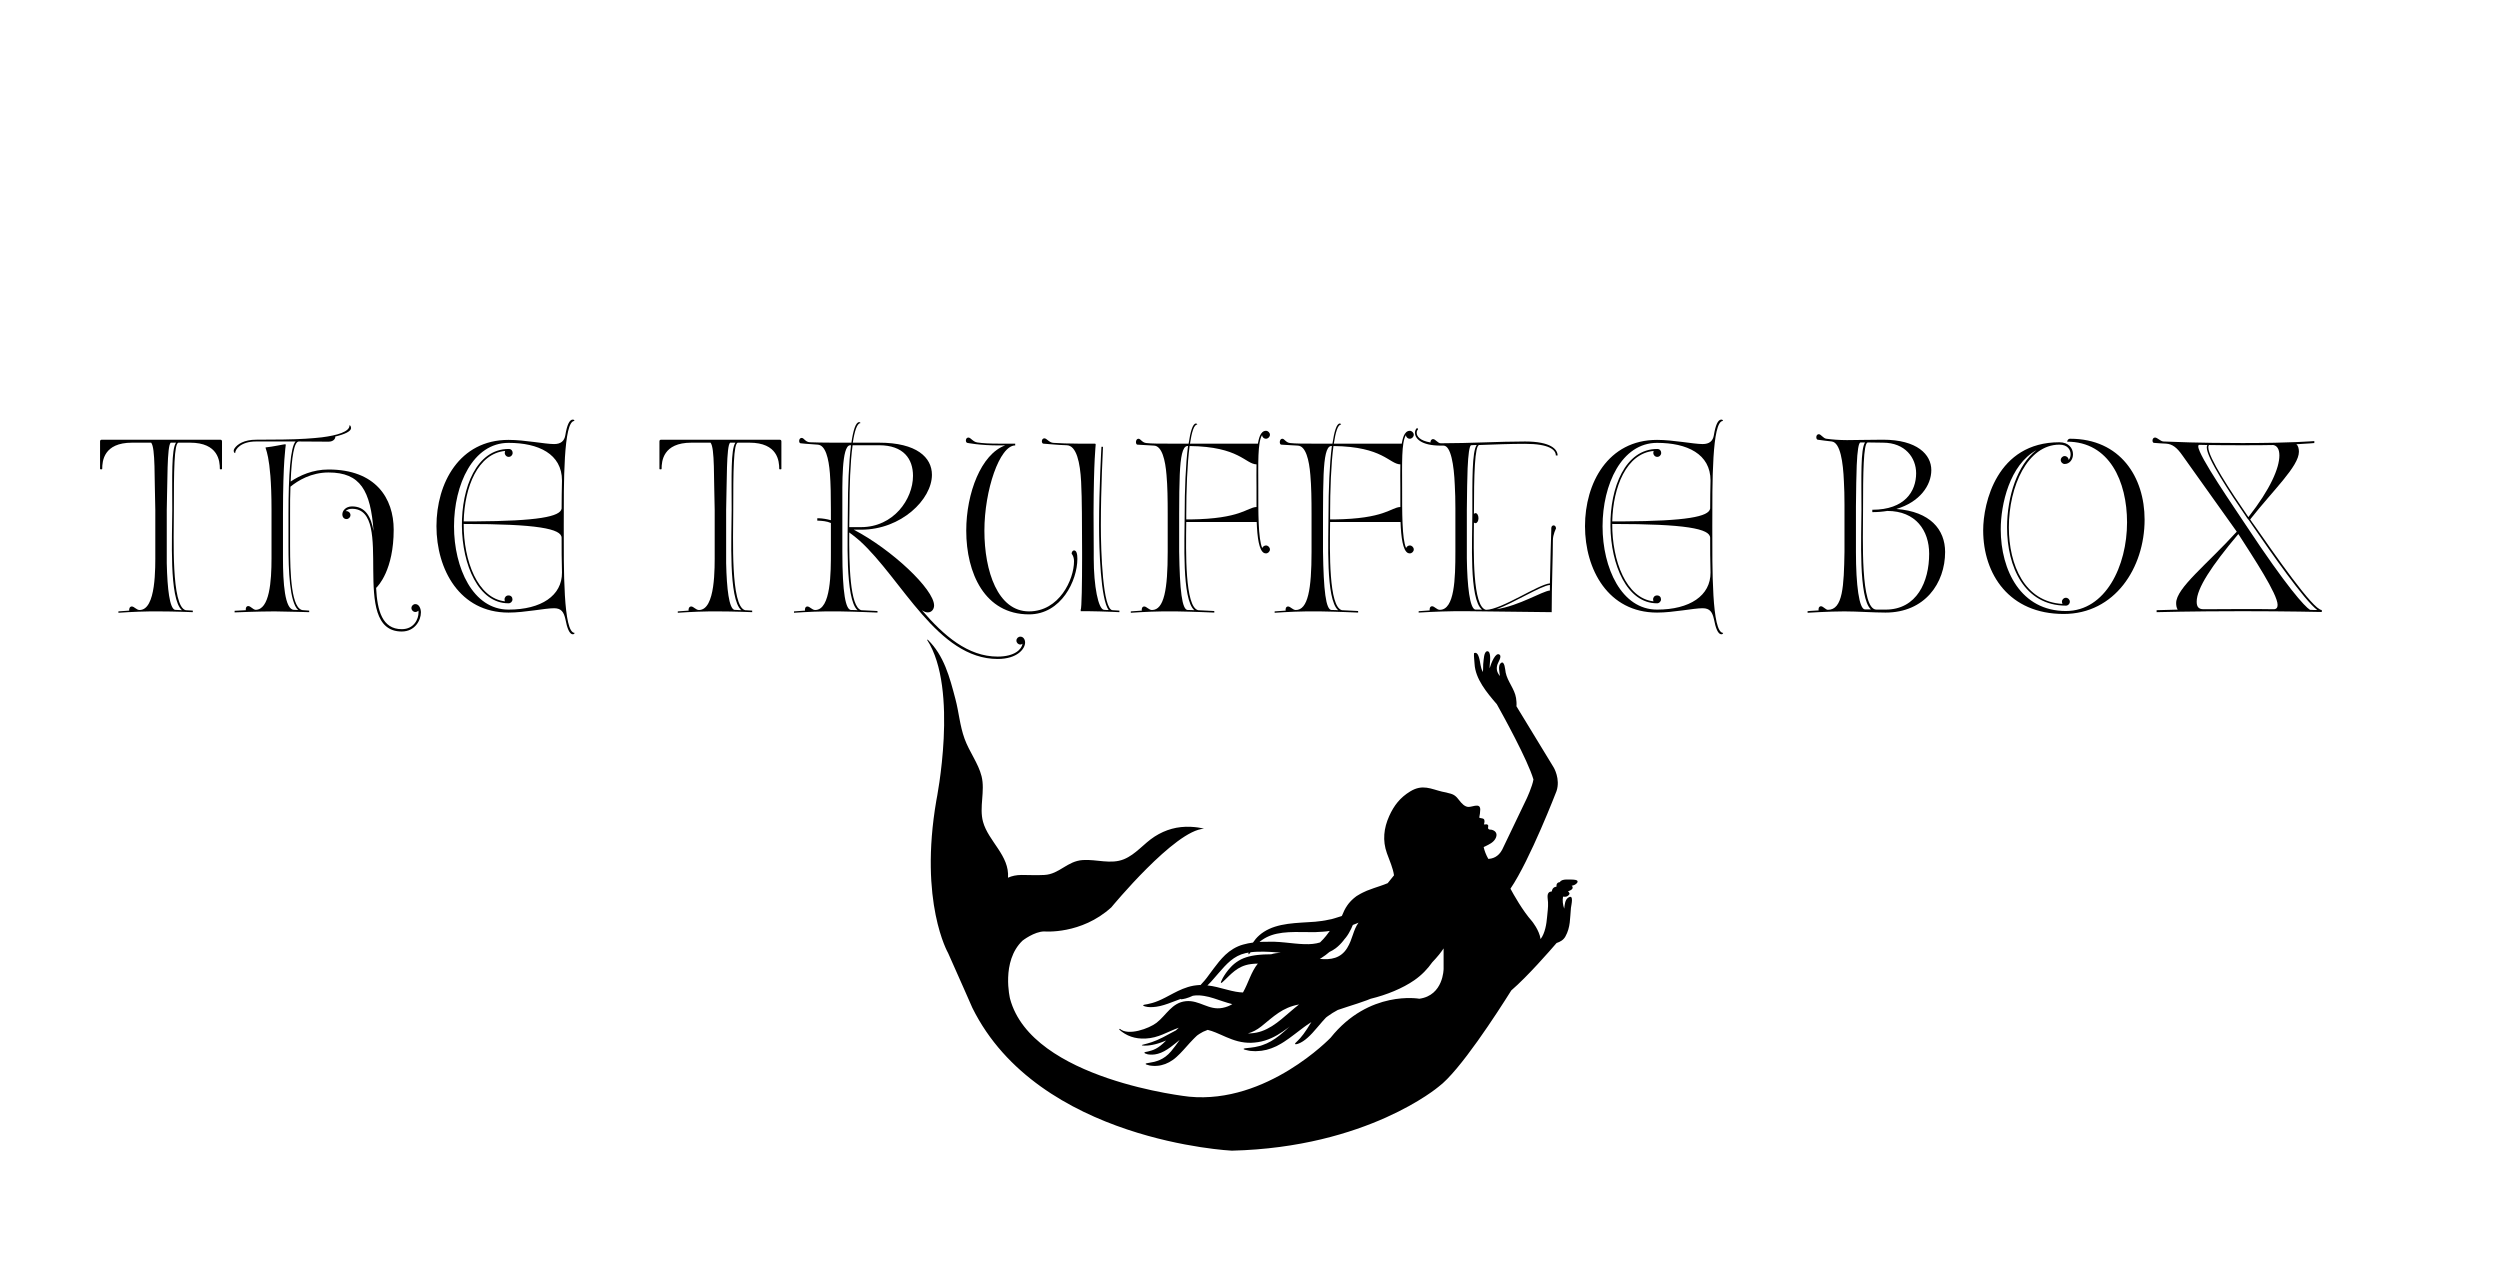 <svg xmlns="http://www.w3.org/2000/svg" xmlns:xlink="http://www.w3.org/1999/xlink" width="350" zoomAndPan="magnify" viewBox="0 0 262.5 135" height="180" preserveAspectRatio="xMidYMid meet" version="1.0"><defs><g/><clipPath id="6c380789f5"><path d="M 97 67.133 L 165.84 67.133 L 165.84 120.836 L 97 120.836 Z M 97 67.133 " clip-rule="nonzero"/></clipPath></defs><g clip-path="url(#6c380789f5)"><path fill="#000000" d="M 165.32 92.914 C 165.227 92.961 165.129 92.984 165.023 93.004 C 165.105 93.062 165.164 93.152 165.109 93.293 C 165.062 93.41 164.84 93.523 164.641 93.59 C 164.758 93.723 164.918 93.816 164.652 94.043 C 164.48 94.191 164.301 94.16 164.121 94.148 C 164.039 94.504 164.098 95.016 164.242 95.41 C 164.285 95.078 164.312 94.512 164.625 94.281 C 165.312 93.785 164.98 95.031 164.949 95.328 C 164.84 96.418 164.914 97.355 164.363 98.336 C 164.16 98.699 163.832 98.887 163.441 99.016 C 162.758 99.809 160.402 102.516 158.684 103.996 C 157.238 106.301 153.254 112.484 151.051 114.105 C 151.051 114.105 143.582 120.473 129.344 120.82 C 129.344 120.82 109.043 119.859 102.098 105.824 C 102.098 105.824 100.605 102.422 99.551 100.07 C 99.551 100.07 96.473 94.75 98.32 84.023 C 98.32 84.023 100.691 72.34 97.352 67.199 L 97.398 67.152 C 99.133 68.832 99.715 71.105 100.32 73.406 C 100.688 74.797 100.777 76.18 101.281 77.574 C 101.777 78.941 102.719 80.137 103.062 81.496 C 103.457 83.059 102.797 84.758 103.219 86.293 C 103.781 88.336 106.016 89.848 105.84 92.16 C 106.246 91.973 106.715 91.871 107.281 91.871 C 108.07 91.875 108.871 91.914 109.656 91.871 C 111.246 91.789 112.039 90.41 113.699 90.305 C 115.156 90.211 116.637 90.781 118.012 90.219 C 119.27 89.703 120.086 88.578 121.238 87.836 C 122.395 87.098 123.633 86.75 125.035 86.816 C 125.59 86.844 126.027 86.906 126.418 87.02 C 123.395 87.129 116.688 95.273 116.688 95.273 C 113.523 98.152 109.656 97.801 109.656 97.801 C 108.602 97.801 107.371 98.762 107.371 98.762 C 105.086 100.941 106.055 104.867 106.055 104.867 C 108.34 113.41 124.863 115.152 124.863 115.152 C 133.035 115.938 139.715 108.961 139.715 108.961 C 143.758 103.906 149.031 104.867 149.031 104.867 C 151.578 104.516 151.578 101.727 151.578 101.727 L 151.578 99.582 C 151.434 99.797 151.277 100.016 151.105 100.23 C 150.883 100.5 150.645 100.77 150.391 101.035 C 149.891 101.746 149.277 102.387 148.5 102.926 C 147.266 103.781 145.59 104.465 143.914 104.871 C 143.789 104.926 143.66 104.977 143.52 105.027 C 142.934 105.246 142.234 105.469 141.488 105.707 C 141.156 105.812 140.812 105.926 140.465 106.047 C 140.098 106.246 139.738 106.461 139.418 106.699 L 139.258 106.82 C 139.254 106.824 139.246 106.828 139.238 106.836 C 139.234 106.84 139.23 106.844 139.215 106.859 L 139.145 106.934 C 139.047 107.035 138.953 107.141 138.863 107.242 C 138.676 107.453 138.496 107.668 138.32 107.875 C 137.969 108.293 137.625 108.676 137.289 108.969 C 136.957 109.266 136.633 109.465 136.391 109.559 C 136.273 109.609 136.172 109.633 136.102 109.641 C 136.031 109.648 135.988 109.641 135.98 109.617 C 135.969 109.594 135.988 109.555 136.031 109.504 C 136.078 109.453 136.148 109.395 136.23 109.309 C 136.398 109.148 136.625 108.906 136.863 108.582 C 137.105 108.258 137.367 107.852 137.648 107.391 C 137.664 107.371 137.68 107.344 137.695 107.32 C 137.617 107.371 137.543 107.414 137.469 107.465 C 137.289 107.59 137.105 107.703 136.934 107.836 C 136.227 108.348 135.555 108.922 134.84 109.379 C 134.66 109.492 134.488 109.605 134.301 109.699 C 134.211 109.75 134.125 109.797 134.035 109.844 C 133.941 109.883 133.852 109.922 133.762 109.961 C 133.672 110 133.586 110.043 133.496 110.07 C 133.406 110.102 133.316 110.129 133.23 110.156 C 133.141 110.184 133.059 110.215 132.973 110.234 C 132.887 110.25 132.801 110.266 132.719 110.281 C 132.637 110.297 132.555 110.312 132.477 110.328 C 132.398 110.34 132.32 110.344 132.242 110.348 C 132.094 110.359 131.949 110.375 131.816 110.375 C 131.684 110.367 131.562 110.359 131.445 110.355 C 131.332 110.348 131.23 110.344 131.137 110.32 C 130.766 110.25 130.566 110.191 130.574 110.141 C 130.578 110.09 130.789 110.051 131.145 110.023 C 131.234 110.023 131.332 110 131.438 109.988 C 131.543 109.973 131.656 109.953 131.777 109.938 C 131.898 109.918 132.023 109.879 132.156 109.852 C 132.227 109.836 132.293 109.82 132.363 109.801 C 132.43 109.777 132.5 109.754 132.57 109.73 C 133.141 109.543 133.75 109.199 134.352 108.715 C 134.703 108.438 135.059 108.113 135.43 107.773 C 135.379 107.812 135.328 107.855 135.277 107.895 C 134.914 108.168 134.535 108.441 134.125 108.676 C 133.715 108.914 133.273 109.117 132.812 109.258 C 132.695 109.293 132.578 109.324 132.461 109.352 C 132.34 109.375 132.223 109.402 132.105 109.422 C 131.867 109.457 131.633 109.484 131.391 109.492 C 130.91 109.508 130.434 109.445 129.988 109.332 C 129.098 109.102 128.348 108.695 127.648 108.414 C 127.363 108.297 127.082 108.203 126.809 108.137 C 126.641 108.195 126.48 108.262 126.324 108.336 C 126.195 108.402 126.066 108.473 125.945 108.555 C 125.879 108.594 125.828 108.633 125.773 108.672 C 125.746 108.695 125.715 108.711 125.688 108.734 L 125.605 108.812 L 125.438 108.973 C 125.379 109.027 125.32 109.09 125.266 109.148 C 125.148 109.266 125.035 109.387 124.926 109.508 C 124.477 109.996 124.043 110.527 123.547 110.969 C 123.062 111.422 122.469 111.73 121.953 111.84 C 121.695 111.91 121.453 111.914 121.25 111.926 C 121.043 111.914 120.863 111.906 120.723 111.879 C 120.438 111.816 120.285 111.758 120.289 111.707 C 120.297 111.66 120.457 111.617 120.723 111.582 C 120.859 111.562 121.02 111.52 121.199 111.492 C 121.375 111.434 121.574 111.391 121.773 111.297 C 122.18 111.121 122.59 110.832 122.961 110.391 C 123.258 110.047 123.547 109.633 123.863 109.195 C 123.547 109.445 123.238 109.711 122.914 109.945 C 122.477 110.27 122.012 110.531 121.574 110.648 C 121.137 110.773 120.762 110.742 120.52 110.707 C 120.277 110.641 120.152 110.582 120.16 110.531 C 120.168 110.48 120.301 110.441 120.523 110.41 C 120.742 110.348 121.043 110.289 121.367 110.113 C 121.691 109.945 122.027 109.672 122.375 109.32 C 122.398 109.297 122.422 109.273 122.445 109.254 C 122.391 109.277 122.332 109.301 122.277 109.32 C 121.809 109.512 121.379 109.641 121.023 109.707 C 120.934 109.727 120.852 109.742 120.77 109.75 C 120.688 109.762 120.617 109.773 120.547 109.777 C 120.406 109.785 120.289 109.797 120.191 109.793 C 120 109.789 119.898 109.773 119.895 109.746 C 119.891 109.688 120.293 109.645 120.945 109.422 C 121.273 109.312 121.66 109.145 122.094 108.926 C 122.5 108.719 122.957 108.453 123.473 108.188 C 123.492 108.168 123.512 108.152 123.531 108.133 C 123.605 108.055 123.688 107.984 123.773 107.91 C 122.574 108.336 121.648 108.984 120.289 109.047 C 119.195 109.102 118.27 108.785 117.512 108.102 L 117.582 108.023 C 118.457 108.805 120.664 107.988 121.434 107.395 C 122.469 106.594 123.043 105.277 124.508 105.125 C 125.949 104.977 126.914 106.125 128.379 105.824 C 128.777 105.746 129.109 105.609 129.391 105.434 C 128.727 105.27 128.074 105.02 127.438 104.82 C 127.102 104.715 126.773 104.625 126.441 104.574 C 126.27 104.543 126.113 104.535 125.949 104.516 C 125.871 104.512 125.793 104.516 125.711 104.516 C 125.629 104.52 125.551 104.512 125.469 104.527 C 125.395 104.531 125.324 104.543 125.25 104.555 C 125.117 104.617 124.988 104.672 124.875 104.715 C 124.734 104.762 124.609 104.801 124.504 104.836 C 124.395 104.867 124.301 104.883 124.227 104.898 C 124.074 104.93 123.988 104.934 123.98 104.906 C 123.98 104.902 123.984 104.891 123.996 104.879 C 123.848 104.934 123.699 104.988 123.551 105.043 C 122.934 105.281 122.34 105.512 121.809 105.633 C 121.273 105.758 120.809 105.77 120.496 105.73 C 120.184 105.68 120.02 105.609 120.027 105.562 C 120.035 105.508 120.207 105.477 120.492 105.434 C 120.777 105.375 121.172 105.281 121.629 105.086 C 122.09 104.898 122.613 104.609 123.211 104.293 C 123.805 103.984 124.504 103.645 125.324 103.496 C 125.426 103.473 125.531 103.465 125.637 103.453 C 125.742 103.445 125.848 103.43 125.953 103.426 C 125.988 103.43 126.02 103.43 126.055 103.43 C 126.195 103.285 126.336 103.133 126.477 102.961 C 126.633 102.785 126.781 102.578 126.938 102.363 C 127.098 102.148 127.266 101.922 127.438 101.691 C 127.785 101.234 128.16 100.734 128.656 100.262 C 129.148 99.797 129.805 99.375 130.527 99.18 C 130.867 99.082 131.215 99.016 131.562 98.969 C 131.73 98.719 131.949 98.445 132.246 98.188 C 132.523 97.945 132.867 97.723 133.254 97.543 C 133.645 97.359 134.074 97.23 134.527 97.129 C 135.434 96.934 136.414 96.887 137.383 96.828 C 137.621 96.816 137.867 96.801 138.102 96.781 C 138.336 96.762 138.566 96.723 138.797 96.699 C 139.027 96.676 139.254 96.621 139.48 96.574 C 139.594 96.551 139.707 96.531 139.82 96.508 C 139.93 96.477 140.039 96.445 140.148 96.414 C 140.395 96.344 140.637 96.27 140.871 96.188 C 140.883 96.176 140.895 96.164 140.906 96.152 C 141.055 95.781 141.23 95.398 141.469 95.062 C 141.512 95.004 141.555 94.945 141.594 94.891 C 141.637 94.836 141.684 94.781 141.73 94.73 C 141.816 94.625 141.914 94.535 142.008 94.445 C 142.098 94.355 142.199 94.277 142.297 94.199 C 142.344 94.164 142.391 94.121 142.438 94.09 C 142.484 94.062 142.535 94.035 142.582 94.004 C 142.957 93.77 143.273 93.637 143.523 93.523 C 144.02 93.324 144.496 93.172 144.922 93.027 C 145.203 92.93 145.465 92.836 145.707 92.734 C 145.945 92.453 146.164 92.176 146.371 91.91 C 146.258 91.121 145.918 90.41 145.625 89.586 C 145.148 88.254 145.297 86.957 145.867 85.684 C 146.371 84.57 147.012 83.742 148.086 83.09 C 149.375 82.309 150.27 82.848 151.41 83.121 C 151.551 83.156 151.699 83.188 151.848 83.211 C 151.945 83.238 152.039 83.266 152.137 83.289 C 152.664 83.402 152.891 83.598 153.207 84.016 C 153.457 84.344 153.809 84.746 154.23 84.727 C 154.703 84.703 155.414 84.301 155.426 84.996 C 155.426 85.246 155.379 85.574 155.32 85.852 C 155.438 85.926 155.715 85.91 155.797 86 C 155.918 86.133 155.875 86.363 155.812 86.562 C 155.848 86.562 155.887 86.566 155.918 86.566 C 156.047 86.574 156.137 86.504 156.242 86.637 C 156.312 86.73 156.195 86.922 156.273 87.023 C 156.359 87.145 156.48 87.09 156.613 87.121 C 157.109 87.242 157.281 87.621 157 88.094 C 156.766 88.48 156.359 88.66 155.984 88.848 C 155.918 88.879 155.852 88.91 155.785 88.941 C 155.863 89.324 156.039 89.773 156.273 90.184 C 156.711 90.164 157.324 89.984 157.73 89.215 L 160.301 83.852 C 160.301 83.852 160.891 82.59 161.012 81.844 C 160.41 79.797 157.785 75.047 157.168 73.945 C 156.105 72.711 154.91 71.281 154.828 69.695 C 154.812 69.312 154.746 68.965 154.77 68.586 C 155.289 68.32 155.391 69.531 155.457 69.824 C 155.504 70.055 155.57 70.316 155.676 70.566 C 155.695 70.48 155.711 70.395 155.723 70.316 C 155.746 70.062 155.715 69.809 155.754 69.562 C 155.793 69.301 155.801 68.422 156.148 68.383 C 156.566 68.336 156.465 69.352 156.438 69.629 C 156.418 69.848 156.402 70.023 156.41 70.18 C 156.578 69.602 157.051 68.414 157.461 68.746 C 157.715 68.949 157.305 69.539 157.234 69.758 C 157.082 70.227 157.172 70.598 157.492 70.984 C 157.453 70.582 157.262 69.875 157.59 69.621 C 157.992 69.301 158.047 70.375 158.094 70.609 C 158.285 71.562 159.035 72.332 159.184 73.289 C 159.219 73.531 159.258 73.875 159.227 74.16 L 163.137 80.582 C 163.137 80.582 163.863 81.789 163.434 83.066 C 163.434 83.066 160.656 90.285 158.598 93.312 C 158.914 93.902 159.867 95.613 160.863 96.734 C 160.863 96.734 161.621 97.652 161.762 98.605 C 162.242 97.973 162.383 96.984 162.441 96.309 C 162.484 95.793 162.57 95.281 162.543 94.738 C 162.516 94.238 162.324 93.652 162.941 93.598 C 162.992 93.258 163.172 93.137 163.434 93.094 L 163.434 93.07 C 163.402 92.762 163.574 92.645 163.797 92.617 C 163.859 92.422 164.223 92.352 164.422 92.352 C 164.699 92.355 165.141 92.336 165.41 92.387 C 165.84 92.465 165.613 92.777 165.32 92.914 Z M 139.59 99.957 C 139.336 100.176 139.055 100.391 138.73 100.594 C 138.68 100.625 138.629 100.652 138.578 100.684 C 139.742 100.801 140.781 100.625 141.449 99.547 C 142.039 98.598 142.07 97.66 142.648 96.875 C 142.621 96.891 142.594 96.902 142.562 96.918 C 142.395 96.984 142.223 97.055 142.047 97.121 C 141.938 97.387 141.809 97.676 141.633 97.969 C 141.59 98.043 141.547 98.121 141.496 98.191 C 141.441 98.266 141.391 98.34 141.34 98.41 C 141.281 98.484 141.223 98.551 141.164 98.621 L 141.125 98.664 L 141.145 98.641 C 141.152 98.629 141.145 98.645 141.141 98.645 L 141.133 98.66 L 141.051 98.77 C 140.828 99.051 140.562 99.328 140.25 99.566 C 140.047 99.719 139.824 99.848 139.59 99.957 Z M 132.246 98.906 C 132.402 98.898 132.559 98.891 132.711 98.887 C 133.074 98.887 133.426 98.875 133.805 98.883 C 134.18 98.895 134.547 98.926 134.906 98.961 C 135.625 99.031 136.32 99.121 136.977 99.137 C 137.566 99.156 138.125 99.109 138.602 98.957 C 138.848 98.723 139.066 98.484 139.242 98.262 C 139.387 98.078 139.516 97.902 139.629 97.746 C 139.395 97.777 139.16 97.82 138.922 97.828 C 138.664 97.84 138.406 97.863 138.152 97.871 C 137.898 97.875 137.652 97.871 137.406 97.871 C 136.43 97.859 135.5 97.836 134.672 97.938 C 134.258 97.992 133.867 98.07 133.52 98.191 C 133.172 98.309 132.863 98.465 132.602 98.641 C 132.473 98.723 132.355 98.812 132.246 98.906 Z M 127.762 103.641 C 128.508 103.82 129.172 104.027 129.758 104.129 C 130.027 104.18 130.277 104.199 130.512 104.211 C 131.07 103.238 131.363 102.047 132.07 101.18 C 131.996 101.18 131.922 101.18 131.844 101.184 C 131.664 101.199 131.484 101.207 131.316 101.234 C 130.629 101.324 130.074 101.605 129.637 101.949 C 129.199 102.293 128.871 102.645 128.629 102.875 C 128.395 103.113 128.242 103.238 128.199 103.207 C 128.16 103.18 128.23 102.996 128.391 102.695 C 128.562 102.398 128.82 101.98 129.25 101.527 C 129.461 101.301 129.73 101.074 130.051 100.879 C 130.371 100.68 130.75 100.531 131.148 100.43 C 131.348 100.375 131.547 100.344 131.754 100.309 C 131.961 100.285 132.172 100.25 132.379 100.242 C 132.484 100.234 132.586 100.227 132.695 100.219 C 132.797 100.215 132.902 100.211 133.012 100.211 C 133.164 100.203 133.32 100.199 133.473 100.199 C 133.793 100.098 134.137 100.055 134.496 100.051 C 134.242 100.02 133.992 99.988 133.746 99.973 C 133.418 99.945 133.059 99.941 132.715 99.926 C 132.23 99.918 131.758 99.93 131.309 99.988 C 131.281 100.023 131.258 100.059 131.234 100.086 C 131.172 100.168 131.125 100.211 131.102 100.199 C 131.078 100.191 131.078 100.129 131.098 100.023 C 131.098 100.023 131.098 100.02 131.098 100.02 C 130.988 100.039 130.879 100.059 130.773 100.082 C 130.172 100.215 129.664 100.5 129.207 100.875 C 128.758 101.25 128.359 101.703 127.988 102.133 C 127.801 102.348 127.617 102.559 127.441 102.762 C 127.262 102.969 127.094 103.168 126.902 103.348 C 126.863 103.391 126.82 103.426 126.777 103.469 C 127.117 103.504 127.449 103.566 127.762 103.641 Z M 136.398 105.469 C 136.391 105.469 136.383 105.469 136.375 105.473 C 134.645 105.793 133.734 106.727 132.445 107.766 C 131.961 108.152 131.488 108.387 131.02 108.512 C 131.129 108.512 131.238 108.508 131.344 108.5 C 131.73 108.473 132.121 108.402 132.484 108.27 C 133.227 108.012 133.906 107.547 134.562 107.008 C 135.16 106.52 135.75 105.973 136.398 105.469 Z M 136.398 105.469 " fill-opacity="1" fill-rule="nonzero"/></g><g fill="#000000" fill-opacity="1"><g transform="translate(14.338, 64.114)"><g><path d="M -3.648 -17.945 C -3.793 -17.945 -3.832 -17.863 -3.832 -17.758 L -3.832 -14.879 C -3.832 -14.816 -3.605 -14.816 -3.605 -14.879 C -3.605 -15.688 -3.461 -17.633 -0.477 -17.633 L 1.535 -17.633 C 1.988 -17.074 1.863 -13.965 1.969 -10.566 L 1.969 -6.176 C 1.969 -4.516 2.07 -0.062 0.312 -0.062 C 0 -0.062 -0.25 -0.434 -0.496 -0.434 C -0.727 -0.434 -0.809 -0.164 -0.766 0 C -1.41 0.043 -1.906 0.082 -1.906 0.082 L -1.906 0.227 C -1.906 0.227 -0.27 0.105 1.449 0.082 L 2.281 0.082 C 4.039 0.082 5.906 0.164 5.906 0.164 L 5.906 0 C 5.906 0 5.617 -0.02 5.16 -0.043 C 3.625 -0.457 3.918 -7.645 3.918 -10.547 C 3.918 -14.609 3.938 -17.633 4.414 -17.633 L 5.617 -17.633 C 8.598 -17.633 8.746 -15.688 8.746 -14.879 C 8.746 -14.816 8.973 -14.816 8.973 -14.879 L 8.973 -17.758 C 8.973 -17.863 8.93 -17.945 8.785 -17.945 Z M 3.172 -10.566 C 3.254 -13.449 3.191 -17.281 3.586 -17.633 L 4.145 -17.633 C 3.648 -16.93 3.75 -14.07 3.75 -10.547 C 3.75 -7.832 3.398 -1.203 4.766 -0.043 L 4.02 -0.082 C 3.48 -0.27 3.234 -2.219 3.172 -4.973 Z M 3.172 -10.566 "/></g></g></g><g fill="#000000" fill-opacity="1"><g transform="translate(28.509, 64.114)"><g><path d="M 0 -5.492 C 0 -3.066 -0.207 -0.082 -1.68 -0.082 C -1.969 -0.125 -2.195 -0.477 -2.445 -0.477 C -2.672 -0.477 -2.734 -0.207 -2.695 -0.043 C -3.355 0 -3.875 0.02 -3.875 0.02 L -3.875 0.188 C -3.875 0.188 -1.387 0.082 0.332 0.082 C 2.051 0.105 3.957 0.164 3.957 0.164 L 3.957 0 C 3.957 0 3.73 -0.02 3.355 -0.043 C 2.07 -0.043 1.949 -3.918 1.949 -6.797 L 1.949 -10.176 C 1.949 -11.211 1.949 -12.164 1.988 -13.012 C 2.777 -13.656 4.164 -14.504 5.988 -14.504 C 9.344 -14.504 10.402 -12.598 10.715 -8.352 C 10.445 -9.863 9.863 -10.941 8.453 -10.941 C 7.793 -10.941 7.438 -10.484 7.438 -10.113 C 7.438 -9.82 7.605 -9.613 7.875 -9.613 C 8.102 -9.613 8.289 -9.801 8.289 -10.031 C 8.289 -10.258 8.102 -10.445 7.875 -10.445 L 7.793 -10.445 C 7.914 -10.59 8.121 -10.691 8.453 -10.691 C 13.074 -10.691 8.039 2.195 13.676 2.195 C 15.043 2.195 15.688 1.035 15.688 0.188 C 15.688 -0.164 15.52 -0.684 15.105 -0.684 C 14.879 -0.684 14.691 -0.496 14.691 -0.27 C 14.691 -0.043 14.879 0.145 15.105 0.145 C 15.23 0.145 15.355 0.082 15.418 0 C 15.438 0.062 15.438 0.125 15.438 0.188 C 15.438 0.891 14.961 1.949 13.676 1.949 C 11.625 1.949 11.105 0 10.984 -2.383 C 11.211 -2.59 12.828 -4.289 12.828 -8.496 C 12.828 -11.789 10.941 -14.816 5.988 -14.816 C 4.332 -14.816 2.965 -14.195 2.012 -13.551 C 2.113 -16.164 2.383 -17.738 2.859 -17.758 C 4.641 -17.738 5.738 -17.738 5.988 -17.738 C 6.547 -17.738 6.734 -18.109 6.691 -18.277 C 7.73 -18.523 8.352 -18.836 8.352 -19.168 C 8.352 -19.395 8.184 -19.539 8.184 -19.418 C 8.184 -18.793 6.922 -18.402 5.285 -18.195 C 4.371 -18.09 3.047 -17.988 1.203 -17.965 C 1.035 -17.965 -1.512 -17.945 -1.617 -17.945 C -2.879 -17.945 -3.605 -17.469 -3.895 -17.012 C -4.102 -16.68 -3.812 -16.473 -3.812 -16.559 C -3.812 -16.93 -3.234 -17.758 -1.617 -17.758 L 2.527 -17.758 C 1.988 -17.18 1.781 -14.277 1.781 -10.176 L 1.781 -6.797 C 1.781 -4.289 1.887 -0.891 2.797 -0.062 C 2.797 -0.062 2.527 -0.082 2.363 -0.082 C 1.387 -0.082 1.203 -2.941 1.203 -5.492 L 1.203 -10.195 C 1.203 -15.727 1.492 -17.281 1.492 -17.363 C 1.492 -17.387 1.512 -17.469 1.43 -17.469 C 1.305 -17.469 0.082 -17.199 -0.602 -17.137 C -0.766 -17.094 0 -16.559 0 -10.629 Z M 0 -5.492 "/></g></g></g><g fill="#000000" fill-opacity="1"><g transform="translate(47.715, 64.114)"><g><path d="M 5.68 0.207 C 7.398 0.207 9.492 -0.25 10.465 -0.25 C 11.23 -0.25 11.48 0.164 11.645 0.871 C 11.832 1.863 12.082 2.488 12.434 2.488 C 12.598 2.488 12.621 2.34 12.621 2.34 C 11.418 2.34 11.48 -4.395 11.48 -8.891 C 11.48 -13.387 11.438 -19.914 12.598 -19.914 C 12.598 -19.914 12.598 -20.059 12.434 -20.059 C 12.059 -20.059 11.812 -19.438 11.645 -18.422 C 11.543 -17.801 11.168 -17.488 10.465 -17.488 C 9.492 -17.488 7.398 -17.926 5.68 -17.926 C 0.52 -17.926 -1.887 -13.387 -1.887 -8.867 C -1.887 -4.332 0.539 0.207 5.68 0.207 Z M 5.68 -17.613 C 8.828 -17.613 11.293 -16.453 11.293 -13.656 C 11.273 -12.684 11.254 -11.688 11.254 -10.715 C 11.129 -9.863 8.766 -9.406 2.133 -9.367 L 0.973 -9.367 C 1.059 -12.992 2.465 -16.496 5.324 -16.766 C 5.305 -16.703 5.285 -16.617 5.285 -16.559 C 5.285 -16.328 5.469 -16.141 5.699 -16.141 C 5.926 -16.141 6.113 -16.328 6.113 -16.559 C 6.113 -16.785 5.969 -16.973 5.699 -16.973 C 5.531 -16.973 5.41 -16.887 5.324 -16.766 C 5.449 -16.766 5.574 -16.785 5.699 -16.785 L 5.699 -16.973 C -1.035 -16.973 -0.664 -0.766 5.68 -0.766 C 5.906 -0.766 6.094 -0.953 6.094 -1.18 C 6.094 -1.41 5.945 -1.594 5.68 -1.594 C 5.43 -1.594 5.262 -1.41 5.262 -1.18 C 5.262 -1.098 5.285 -1.035 5.305 -0.973 C 2.445 -1.285 0.953 -5.223 0.973 -9.098 L 1.016 -9.098 C 8.703 -9.098 11.254 -8.598 11.254 -7.645 C 11.254 -6.484 11.254 -5.262 11.293 -4 C 11.312 -1.574 9.117 -0.105 5.68 -0.105 C 1.949 -0.105 -0.043 -4.477 -0.043 -8.848 C -0.043 -13.242 1.949 -17.613 5.68 -17.613 Z M 5.68 -17.613 "/></g></g></g><g fill="#000000" fill-opacity="1"><g transform="translate(66.34, 64.114)"><g/></g></g><g fill="#000000" fill-opacity="1"><g transform="translate(73.073, 64.114)"><g><path d="M -3.648 -17.945 C -3.793 -17.945 -3.832 -17.863 -3.832 -17.758 L -3.832 -14.879 C -3.832 -14.816 -3.605 -14.816 -3.605 -14.879 C -3.605 -15.688 -3.461 -17.633 -0.477 -17.633 L 1.535 -17.633 C 1.988 -17.074 1.863 -13.965 1.969 -10.566 L 1.969 -6.176 C 1.969 -4.516 2.07 -0.062 0.312 -0.062 C 0 -0.062 -0.25 -0.434 -0.496 -0.434 C -0.727 -0.434 -0.809 -0.164 -0.766 0 C -1.41 0.043 -1.906 0.082 -1.906 0.082 L -1.906 0.227 C -1.906 0.227 -0.27 0.105 1.449 0.082 L 2.281 0.082 C 4.039 0.082 5.906 0.164 5.906 0.164 L 5.906 0 C 5.906 0 5.617 -0.02 5.16 -0.043 C 3.625 -0.457 3.918 -7.645 3.918 -10.547 C 3.918 -14.609 3.938 -17.633 4.414 -17.633 L 5.617 -17.633 C 8.598 -17.633 8.746 -15.688 8.746 -14.879 C 8.746 -14.816 8.973 -14.816 8.973 -14.879 L 8.973 -17.758 C 8.973 -17.863 8.93 -17.945 8.785 -17.945 Z M 3.172 -10.566 C 3.254 -13.449 3.191 -17.281 3.586 -17.633 L 4.145 -17.633 C 3.648 -16.93 3.75 -14.07 3.75 -10.547 C 3.75 -7.832 3.398 -1.203 4.766 -0.043 L 4.02 -0.082 C 3.48 -0.27 3.234 -2.219 3.172 -4.973 Z M 3.172 -10.566 "/></g></g></g><g fill="#000000" fill-opacity="1"><g transform="translate(87.244, 64.114)"><g><path d="M 5.055 -17.633 L 2.301 -17.633 C 2.488 -18.879 2.758 -19.688 3.109 -19.688 C 3.109 -19.688 3.086 -19.789 2.965 -19.789 C 2.609 -19.789 2.34 -18.941 2.156 -17.633 L 0.27 -17.633 C -0.828 -17.633 -1.637 -17.656 -2.195 -17.676 C -2.695 -17.695 -2.816 -18.133 -3.066 -18.133 C -3.398 -18.133 -3.398 -17.594 -3.191 -17.57 C -3.191 -17.57 -2.445 -17.488 -1.387 -17.426 C -0.559 -17.387 -0.227 -15.957 -0.105 -14.422 C -0.02 -13.324 0 -12.02 0 -10.566 L 0 -9.492 C -0.434 -9.613 -0.828 -9.676 -1.266 -9.699 L -1.43 -9.699 L -1.43 -9.449 C -0.91 -9.43 -0.414 -9.387 0 -9.199 C 0 -7.895 0 -6.941 0 -6.176 C 0 -4.039 0.02 -0.062 -1.656 -0.062 C -1.969 -0.062 -2.219 -0.434 -2.465 -0.434 C -2.695 -0.434 -2.758 -0.164 -2.715 0 C -3.379 0.043 -3.875 0.082 -3.875 0.082 L -3.875 0.227 C -3.875 0.227 -2.219 0.105 -0.52 0.082 L 0.871 0.082 C 2.609 0.105 4.891 0.207 4.891 0.207 L 4.891 0.043 C 4.891 0.043 4.145 0 3.191 -0.043 C 1.988 -0.371 1.906 -4.891 1.926 -8.207 C 2.301 -7.938 2.672 -7.645 3.023 -7.336 C 7.461 -3.316 11.191 5.078 17.512 5.078 C 19.582 5.078 20.391 4 20.391 3.355 C 20.391 3.023 20.203 2.734 19.895 2.734 C 19.664 2.734 19.48 2.922 19.48 3.148 C 19.48 3.379 19.664 3.562 19.895 3.562 C 19.977 3.562 20.059 3.523 20.121 3.48 C 20.039 4.039 19.332 4.828 17.512 4.828 C 14.383 4.828 11.852 2.633 9.555 -0.043 C 9.801 0.125 9.988 0.188 10.176 0.188 C 10.59 0.188 10.836 -0.164 10.836 -0.539 C 10.836 -2.238 6.383 -6.422 2.402 -8.496 L 3.172 -8.496 C 7.398 -8.496 10.609 -11.688 10.609 -14.258 C 10.609 -16.082 9.016 -17.633 5.055 -17.633 Z M 5.055 -17.363 C 7.645 -17.363 8.621 -15.914 8.621 -14.152 C 8.621 -11.688 6.57 -8.766 3.172 -8.766 L 1.926 -8.766 C 1.926 -9.406 1.949 -10.031 1.949 -10.508 C 1.949 -13.012 2.031 -15.582 2.281 -17.363 Z M 2.133 -0.062 C 1.555 -0.062 1.203 -1.781 1.203 -6.195 L 1.203 -10.961 C 1.203 -13.305 1.117 -17.305 2.012 -17.363 L 2.113 -17.363 C 1.887 -15.562 1.781 -12.992 1.781 -10.508 C 1.781 -7.812 1.473 -1.203 2.797 -0.043 C 2.59 -0.062 2.426 -0.062 2.133 -0.062 Z M 2.133 -0.062 "/></g></g></g><g fill="#000000" fill-opacity="1"><g transform="translate(103.487, 64.114)"><g><path d="M -0.871 -17.656 C -1.328 -17.719 -1.555 -18.172 -1.805 -18.172 C -2.133 -18.172 -2.133 -17.656 -1.926 -17.613 C -1.926 -17.613 -0.641 -17.344 1.43 -17.344 L 2.051 -17.344 C -0.457 -16.434 -2.031 -12.352 -2.031 -8.391 C -2.031 -3.918 -0.082 0.395 4.559 0.395 C 7.957 0.395 9.637 -3.172 9.637 -5.43 C 9.637 -5.945 9.555 -6.32 9.285 -6.32 C 9.16 -6.32 9.035 -6.176 9.035 -5.969 C 9.035 -5.969 9.285 -5.719 9.285 -5.18 C 9.285 -3.254 7.73 0.082 4.559 0.082 C 1.285 0.082 -0.125 -4.125 -0.125 -8.391 C -0.125 -12.641 1.473 -17.344 3.109 -17.344 L 3.109 -17.531 L 1.43 -17.531 C 0.414 -17.531 -0.312 -17.57 -0.871 -17.656 Z M 7.129 -17.613 C 6.672 -17.633 6.422 -18.09 6.176 -18.09 C 5.844 -18.09 5.844 -17.57 6.051 -17.531 C 6.195 -17.512 7.066 -17.449 7.066 -17.449 C 7.461 -17.406 7.977 -17.387 8.516 -17.363 C 9.555 -17.344 9.926 -15.52 10.031 -13.531 C 10.07 -12.559 10.113 -11.438 10.113 -10.258 L 10.133 -6.156 L 10.133 -5.469 C 10.133 -3.023 10.09 -0.125 9.988 -0.125 L 9.988 0.062 L 10.797 0.062 C 12.434 0.082 14.051 0.164 14.051 0.164 L 14.051 0 C 14.051 0 13.781 -0.02 13.344 -0.043 C 12.309 -0.043 12.102 -6.195 12.102 -8.953 C 12.102 -12.867 12.328 -17.199 12.328 -17.199 L 12.164 -17.199 C 12.164 -17.199 11.914 -12.891 11.914 -8.953 C 11.914 -6.465 12.082 -1.117 12.93 -0.062 C 12.785 -0.062 12.598 -0.062 12.434 -0.082 C 11.832 -0.125 11.355 -2.59 11.355 -5.469 L 11.355 -6.215 L 11.336 -10.258 C 11.355 -15.812 11.562 -17.344 11.562 -17.449 C 11.562 -17.469 11.52 -17.531 11.5 -17.531 L 9.762 -17.531 C 8.723 -17.531 7.793 -17.57 7.129 -17.613 Z M 7.129 -17.613 "/></g></g></g><g fill="#000000" fill-opacity="1"><g transform="translate(122.609, 64.114)"><g><path d="M 0 -10.152 L 0 -6.176 C 0 -2.258 -0.371 -0.062 -1.656 -0.062 C -1.969 -0.062 -2.219 -0.434 -2.465 -0.434 C -2.695 -0.434 -2.758 -0.164 -2.715 0 C -3.379 0.043 -3.875 0.082 -3.875 0.082 L -3.875 0.227 C -3.875 0.227 -2.219 0.105 -0.52 0.082 L 0.871 0.082 C 2.609 0.105 4.891 0.207 4.891 0.207 L 4.891 0.043 C 4.891 0.043 4.145 0 3.191 -0.043 C 1.805 -0.395 1.906 -6.133 1.949 -9.305 L 9.344 -9.305 C 9.406 -7.645 9.594 -6.32 10.113 -6.051 C 10.176 -6.031 10.238 -6.008 10.32 -6.008 C 10.527 -6.008 10.734 -6.195 10.734 -6.422 C 10.734 -6.652 10.527 -6.84 10.32 -6.84 C 10.133 -6.84 9.988 -6.715 9.926 -6.57 C 9.492 -7.543 9.512 -10.34 9.512 -12.93 C 9.512 -15.395 9.43 -17.656 9.906 -18.422 C 9.926 -18.215 10.09 -18.047 10.32 -18.047 C 10.527 -18.047 10.734 -18.234 10.734 -18.465 C 10.734 -18.691 10.527 -18.879 10.32 -18.879 C 9.699 -18.879 9.555 -17.965 9.469 -17.531 L 2.34 -17.531 C 2.527 -18.754 2.758 -19.539 3.109 -19.539 C 3.109 -19.539 3.086 -19.645 2.965 -19.645 C 2.633 -19.645 2.383 -18.816 2.195 -17.531 L 0.27 -17.531 C -0.891 -17.531 -1.68 -17.531 -2.238 -17.594 C -2.695 -17.633 -2.84 -18.047 -3.066 -18.047 C -3.398 -18.047 -3.398 -17.449 -3.191 -17.426 C -3.191 -17.426 -2.57 -17.387 -1.43 -17.324 C -0.602 -17.281 -0.25 -15.812 -0.125 -14.234 C -0.02 -13.074 0 -11.668 0 -10.152 Z M 1.949 -10.09 C 1.949 -12.684 2.051 -15.418 2.301 -17.281 C 7.523 -17.219 8.145 -15.395 9.324 -15.355 C 9.305 -14.59 9.324 -13.758 9.324 -12.93 L 9.324 -10.879 C 8.309 -10.836 7.73 -9.637 2.363 -9.574 L 1.949 -9.574 Z M 2.113 -0.062 C 1.492 -0.062 1.266 -2.156 1.203 -6.195 L 1.203 -10.152 C 1.203 -11.895 1.223 -13.219 1.266 -14.277 C 1.348 -16.164 1.555 -17.199 2.031 -17.281 L 2.133 -17.281 C 1.887 -15.395 1.781 -12.641 1.781 -10.09 C 1.781 -7.398 1.473 -1.18 2.797 -0.043 C 2.547 -0.062 2.363 -0.062 2.113 -0.062 Z M 2.113 -0.062 "/></g></g></g><g fill="#000000" fill-opacity="1"><g transform="translate(137.712, 64.114)"><g><path d="M 0 -10.152 L 0 -6.176 C 0 -2.258 -0.371 -0.062 -1.656 -0.062 C -1.969 -0.062 -2.219 -0.434 -2.465 -0.434 C -2.695 -0.434 -2.758 -0.164 -2.715 0 C -3.379 0.043 -3.875 0.082 -3.875 0.082 L -3.875 0.227 C -3.875 0.227 -2.219 0.105 -0.52 0.082 L 0.871 0.082 C 2.609 0.105 4.891 0.207 4.891 0.207 L 4.891 0.043 C 4.891 0.043 4.145 0 3.191 -0.043 C 1.805 -0.395 1.906 -6.133 1.949 -9.305 L 9.344 -9.305 C 9.406 -7.645 9.594 -6.32 10.113 -6.051 C 10.176 -6.031 10.238 -6.008 10.32 -6.008 C 10.527 -6.008 10.734 -6.195 10.734 -6.422 C 10.734 -6.652 10.527 -6.84 10.32 -6.84 C 10.133 -6.84 9.988 -6.715 9.926 -6.57 C 9.492 -7.543 9.512 -10.34 9.512 -12.93 C 9.512 -15.395 9.43 -17.656 9.906 -18.422 C 9.926 -18.215 10.09 -18.047 10.32 -18.047 C 10.527 -18.047 10.734 -18.234 10.734 -18.465 C 10.734 -18.691 10.527 -18.879 10.32 -18.879 C 9.699 -18.879 9.555 -17.965 9.469 -17.531 L 2.34 -17.531 C 2.527 -18.754 2.758 -19.539 3.109 -19.539 C 3.109 -19.539 3.086 -19.645 2.965 -19.645 C 2.633 -19.645 2.383 -18.816 2.195 -17.531 L 0.27 -17.531 C -0.891 -17.531 -1.68 -17.531 -2.238 -17.594 C -2.695 -17.633 -2.84 -18.047 -3.066 -18.047 C -3.398 -18.047 -3.398 -17.449 -3.191 -17.426 C -3.191 -17.426 -2.57 -17.387 -1.43 -17.324 C -0.602 -17.281 -0.25 -15.812 -0.125 -14.234 C -0.02 -13.074 0 -11.668 0 -10.152 Z M 1.949 -10.09 C 1.949 -12.684 2.051 -15.418 2.301 -17.281 C 7.523 -17.219 8.145 -15.395 9.324 -15.355 C 9.305 -14.59 9.324 -13.758 9.324 -12.93 L 9.324 -10.879 C 8.309 -10.836 7.73 -9.637 2.363 -9.574 L 1.949 -9.574 Z M 2.113 -0.062 C 1.492 -0.062 1.266 -2.156 1.203 -6.195 L 1.203 -10.152 C 1.203 -11.895 1.223 -13.219 1.266 -14.277 C 1.348 -16.164 1.555 -17.199 2.031 -17.281 L 2.133 -17.281 C 1.887 -15.395 1.781 -12.641 1.781 -10.09 C 1.781 -7.398 1.473 -1.18 2.797 -0.043 C 2.547 -0.062 2.363 -0.062 2.113 -0.062 Z M 2.113 -0.062 "/></g></g></g><g fill="#000000" fill-opacity="1"><g transform="translate(152.815, 64.114)"><g><path d="M -1.637 -0.082 C -1.949 -0.082 -2.195 -0.457 -2.445 -0.457 C -2.672 -0.457 -2.734 -0.188 -2.695 -0.02 C -3.355 0.02 -3.855 0.062 -3.855 0.062 L -3.855 0.207 C -3.855 0.207 -1.863 0.082 -0.062 0.062 L 1.242 0.062 C 3.586 0.082 10.113 0.164 10.113 0.164 L 10.113 0.082 C 10.113 -2.57 10.238 -5.68 10.238 -7.379 C 10.238 -8 10.566 -8.621 10.566 -8.621 C 10.566 -9.055 10.07 -9.055 10.07 -8.641 L 10.07 -8.477 C 10.051 -7.812 9.969 -5.367 9.926 -2.859 C 8.746 -2.777 4.809 -0.082 3.211 -0.082 C 1.805 -0.414 1.906 -6.051 1.949 -9.262 C 1.988 -9.199 2.051 -9.18 2.113 -9.18 C 2.281 -9.18 2.426 -9.406 2.426 -9.699 C 2.426 -10.008 2.281 -10.238 2.113 -10.238 C 2.051 -10.238 1.988 -10.195 1.949 -10.152 L 1.949 -10.176 C 1.949 -14.234 2.031 -17.387 2.508 -17.387 C 4.188 -17.449 5.801 -17.512 7.316 -17.512 C 9.883 -17.512 10.547 -16.867 10.547 -16.289 L 10.734 -16.289 C 10.734 -16.93 10.031 -17.758 7.316 -17.758 C 4.641 -17.758 1.535 -17.57 -1.535 -17.57 C -1.844 -17.57 -2.094 -18.008 -2.34 -18.008 C -2.547 -18.008 -2.633 -17.801 -2.609 -17.656 C -3.75 -17.84 -4.062 -18.316 -4.062 -18.672 C -4.062 -18.836 -4 -18.961 -3.918 -19.023 L -4 -19.188 C -4.145 -19.105 -4.246 -18.898 -4.246 -18.672 C -4.246 -18.109 -3.648 -17.324 -1.535 -17.324 L -1.242 -17.324 C -0.477 -17.324 -0.145 -15.293 -0.062 -13.18 C -0.02 -12.434 0 -11.625 0 -10.773 L 0 -6.176 C 0 -3.355 -0.082 -0.082 -1.637 -0.082 Z M 2.094 -0.105 C 1.512 -0.207 1.242 -2.59 1.203 -5.492 L 1.203 -10.59 C 1.223 -12.496 1.242 -13.906 1.285 -14.941 C 1.348 -16.434 1.473 -17.262 1.637 -17.363 C 1.844 -17.387 2.051 -17.387 2.238 -17.387 C 1.742 -16.68 1.781 -13.719 1.781 -10.176 C 1.781 -7.461 1.43 -1.18 2.797 -0.105 Z M 9.926 -2.113 C 9.098 -2.031 6.734 -0.52 4.309 -0.145 C 6.113 -0.789 8.973 -2.609 9.926 -2.695 C 9.926 -2.488 9.926 -2.301 9.926 -2.113 Z M 9.926 -2.113 "/></g></g></g><g fill="#000000" fill-opacity="1"><g transform="translate(168.312, 64.114)"><g><path d="M 5.68 0.207 C 7.398 0.207 9.492 -0.25 10.465 -0.25 C 11.23 -0.25 11.48 0.164 11.645 0.871 C 11.832 1.863 12.082 2.488 12.434 2.488 C 12.598 2.488 12.621 2.34 12.621 2.34 C 11.418 2.34 11.48 -4.395 11.48 -8.891 C 11.48 -13.387 11.438 -19.914 12.598 -19.914 C 12.598 -19.914 12.598 -20.059 12.434 -20.059 C 12.059 -20.059 11.812 -19.438 11.645 -18.422 C 11.543 -17.801 11.168 -17.488 10.465 -17.488 C 9.492 -17.488 7.398 -17.926 5.68 -17.926 C 0.52 -17.926 -1.887 -13.387 -1.887 -8.867 C -1.887 -4.332 0.539 0.207 5.68 0.207 Z M 5.68 -17.613 C 8.828 -17.613 11.293 -16.453 11.293 -13.656 C 11.273 -12.684 11.254 -11.688 11.254 -10.715 C 11.129 -9.863 8.766 -9.406 2.133 -9.367 L 0.973 -9.367 C 1.059 -12.992 2.465 -16.496 5.324 -16.766 C 5.305 -16.703 5.285 -16.617 5.285 -16.559 C 5.285 -16.328 5.469 -16.141 5.699 -16.141 C 5.926 -16.141 6.113 -16.328 6.113 -16.559 C 6.113 -16.785 5.969 -16.973 5.699 -16.973 C 5.531 -16.973 5.41 -16.887 5.324 -16.766 C 5.449 -16.766 5.574 -16.785 5.699 -16.785 L 5.699 -16.973 C -1.035 -16.973 -0.664 -0.766 5.68 -0.766 C 5.906 -0.766 6.094 -0.953 6.094 -1.18 C 6.094 -1.41 5.945 -1.594 5.68 -1.594 C 5.43 -1.594 5.262 -1.41 5.262 -1.18 C 5.262 -1.098 5.285 -1.035 5.305 -0.973 C 2.445 -1.285 0.953 -5.223 0.973 -9.098 L 1.016 -9.098 C 8.703 -9.098 11.254 -8.598 11.254 -7.645 C 11.254 -6.484 11.254 -5.262 11.293 -4 C 11.312 -1.574 9.117 -0.105 5.68 -0.105 C 1.949 -0.105 -0.043 -4.477 -0.043 -8.848 C -0.043 -13.242 1.949 -17.613 5.68 -17.613 Z M 5.68 -17.613 "/></g></g></g><g fill="#000000" fill-opacity="1"><g transform="translate(186.937, 64.114)"><g/></g></g><g fill="#000000" fill-opacity="1"><g transform="translate(193.671, 64.114)"><g><path d="M 0 -11.148 L 0 -6.176 C -0.062 -2.57 -0.164 -0.082 -1.742 -0.082 C -1.969 -0.082 -2.238 -0.457 -2.465 -0.457 C -2.695 -0.457 -2.758 -0.188 -2.715 -0.02 C -3.355 0 -3.875 0.062 -3.875 0.062 L -3.875 0.227 C -3.875 0.227 -1.617 0.082 -0.02 0.082 C 1.367 0.082 3.047 0.207 4.309 0.207 C 8.434 0.207 10.566 -2.879 10.566 -6.156 C 10.566 -8.496 9.016 -10.402 5.449 -10.672 C 7.895 -11.398 9.117 -13.137 9.117 -14.754 C 9.117 -16.391 7.625 -17.945 4.039 -17.945 C 2.652 -17.945 1.223 -17.902 0.27 -17.902 C -0.539 -17.902 -1.328 -17.965 -1.906 -18.047 C -2.238 -18.09 -2.465 -18.523 -2.695 -18.523 C -3.023 -18.523 -3.023 -17.988 -2.816 -17.945 C -2.281 -17.863 -1.844 -17.82 -1.328 -17.758 C -0.434 -17.633 -0.145 -15.582 -0.062 -13.574 C -0.02 -12.828 0 -12.02 0 -11.148 Z M 4.309 -0.105 L 3.355 -0.105 C 1.656 -0.105 1.949 -7.562 1.949 -10.547 C 1.949 -14.504 1.988 -17.531 2.426 -17.656 L 4.039 -17.633 C 6.383 -17.633 7.523 -16.039 7.523 -14.422 C 7.523 -12.535 6.34 -10.59 2.922 -10.59 L 2.922 -10.34 C 3.48 -10.34 4 -10.383 4.496 -10.465 C 7.48 -10.465 8.891 -8.414 8.891 -5.969 C 8.891 -3.047 7.605 -0.105 4.309 -0.105 Z M 1.203 -6.133 L 1.203 -10.941 C 1.223 -12.828 1.242 -14.234 1.285 -15.25 C 1.348 -16.824 1.492 -17.656 1.68 -17.656 L 2.156 -17.656 C 1.68 -16.93 1.781 -14.051 1.781 -10.547 C 1.781 -7.832 1.449 -1.328 2.777 -0.125 C 2.57 -0.125 2.363 -0.125 2.156 -0.125 C 1.535 -0.125 1.203 -2.695 1.203 -6.133 Z M 1.203 -6.133 "/></g></g></g><g fill="#000000" fill-opacity="1"><g transform="translate(210.203, 64.114)"><g><path d="M 6.715 -0.52 C 6.941 -0.52 7.129 -0.703 7.129 -0.934 C 7.129 -1.16 6.941 -1.348 6.715 -1.348 C 6.484 -1.348 6.301 -1.16 6.301 -0.934 C 6.301 -0.848 6.32 -0.766 6.363 -0.703 C 2.402 -0.91 0.727 -4.766 0.727 -8.746 C 0.727 -13.055 2.695 -17.426 6.031 -17.426 C 6.898 -17.426 7.211 -16.887 7.211 -16.41 C 7.211 -16.164 7.129 -15.957 7.004 -15.812 C 7.004 -16.039 6.816 -16.227 6.59 -16.227 C 6.363 -16.227 6.176 -16.039 6.176 -15.812 C 6.176 -15.582 6.363 -15.395 6.59 -15.395 C 7.109 -15.395 7.461 -15.871 7.461 -16.41 C 7.461 -17.055 7.004 -17.676 6.031 -17.676 C -0.539 -17.676 -1.969 -11.293 -1.969 -8.434 C -1.969 -3.812 0.766 0.352 6.484 0.352 C 11.852 0.352 14.98 -4.496 14.98 -9.555 C 14.98 -13.988 12.453 -18.047 7.148 -18.047 C 6.898 -18.047 6.84 -17.738 6.84 -17.738 C 11.293 -17.738 13.137 -13.551 13.137 -9.262 C 13.137 -4.684 10.879 0.043 6.715 0.043 C 2.012 0.043 -0.125 -4.188 -0.125 -8.539 C -0.125 -11.148 0.809 -15.312 3.625 -16.848 C 1.637 -15.336 0.539 -11.996 0.539 -8.746 C 0.539 -4.602 2.34 -0.539 6.715 -0.52 Z M 6.715 -0.52 "/></g></g></g><g fill="#000000" fill-opacity="1"><g transform="translate(230.175, 64.114)"><g><path d="M 4.684 -8.289 C 1.535 -4.828 -1.68 -2.363 -1.68 -0.789 C -1.68 -0.539 -1.637 -0.27 -1.512 -0.105 C -2.922 -0.062 -3.73 -0.043 -3.73 -0.043 L -3.73 0.164 C -3.73 0.164 -0.062 0.062 5.285 0.062 C 10.008 0.062 13.613 0.145 13.613 0.145 L 13.613 -0.062 C 12.703 -0.062 8.641 -5.945 6.547 -8.93 C 6.402 -9.137 6.238 -9.344 6.094 -9.574 C 8.477 -12.621 11.211 -15.148 11.211 -16.68 C 11.211 -16.973 11.148 -17.305 10.941 -17.469 C 12.164 -17.531 12.828 -17.594 12.828 -17.594 L 12.828 -17.801 C 12.723 -17.801 10.566 -17.594 5.305 -17.594 C 0.539 -17.594 -1.906 -17.719 -3.023 -17.758 C -3.336 -17.781 -3.648 -18.172 -3.895 -18.172 C -4.227 -18.172 -4.227 -17.633 -4.02 -17.613 C -3.543 -17.57 -3.129 -17.551 -2.734 -17.531 C -2.07 -17.488 -1.594 -17.117 -1.016 -16.289 Z M 8.973 -0.602 C 8.973 -0.332 8.867 -0.164 8.598 -0.145 C 7.586 -0.164 6.484 -0.164 5.285 -0.164 C 3.77 -0.164 2.402 -0.145 1.203 -0.145 C 0.664 -0.145 0.477 -0.414 0.477 -0.934 C 0.477 -2.34 2.031 -4.684 4.848 -8.039 L 4.973 -7.855 C 6.402 -5.617 8.973 -1.742 8.973 -0.602 Z M 5.305 -17.363 C 6.57 -17.363 7.586 -17.363 8.516 -17.387 C 8.891 -17.324 9.16 -16.992 9.16 -16.289 C 9.16 -14.98 8.227 -12.766 5.906 -9.82 C 3.98 -12.621 1.699 -16.082 1.699 -17.137 C 1.699 -17.219 1.699 -17.324 1.781 -17.387 C 2.797 -17.363 3.957 -17.363 5.305 -17.363 Z M 6.34 -8.93 C 8.207 -6.215 11.77 -1.078 13.137 -0.062 C 12.93 -0.062 12.703 -0.062 12.371 -0.082 C 11.812 -0.434 9.945 -2.465 5.699 -8.891 C 4.457 -10.773 0.641 -16.289 0.641 -17.242 C 0.641 -17.324 0.664 -17.387 0.727 -17.406 L 0.746 -17.406 C 1.016 -17.406 1.305 -17.387 1.594 -17.387 C 1.555 -17.324 1.535 -17.219 1.535 -17.137 C 1.535 -16.02 3.918 -12.434 5.801 -9.676 L 5.926 -9.531 L 5.988 -9.449 Z M 6.34 -8.93 "/></g></g></g></svg>